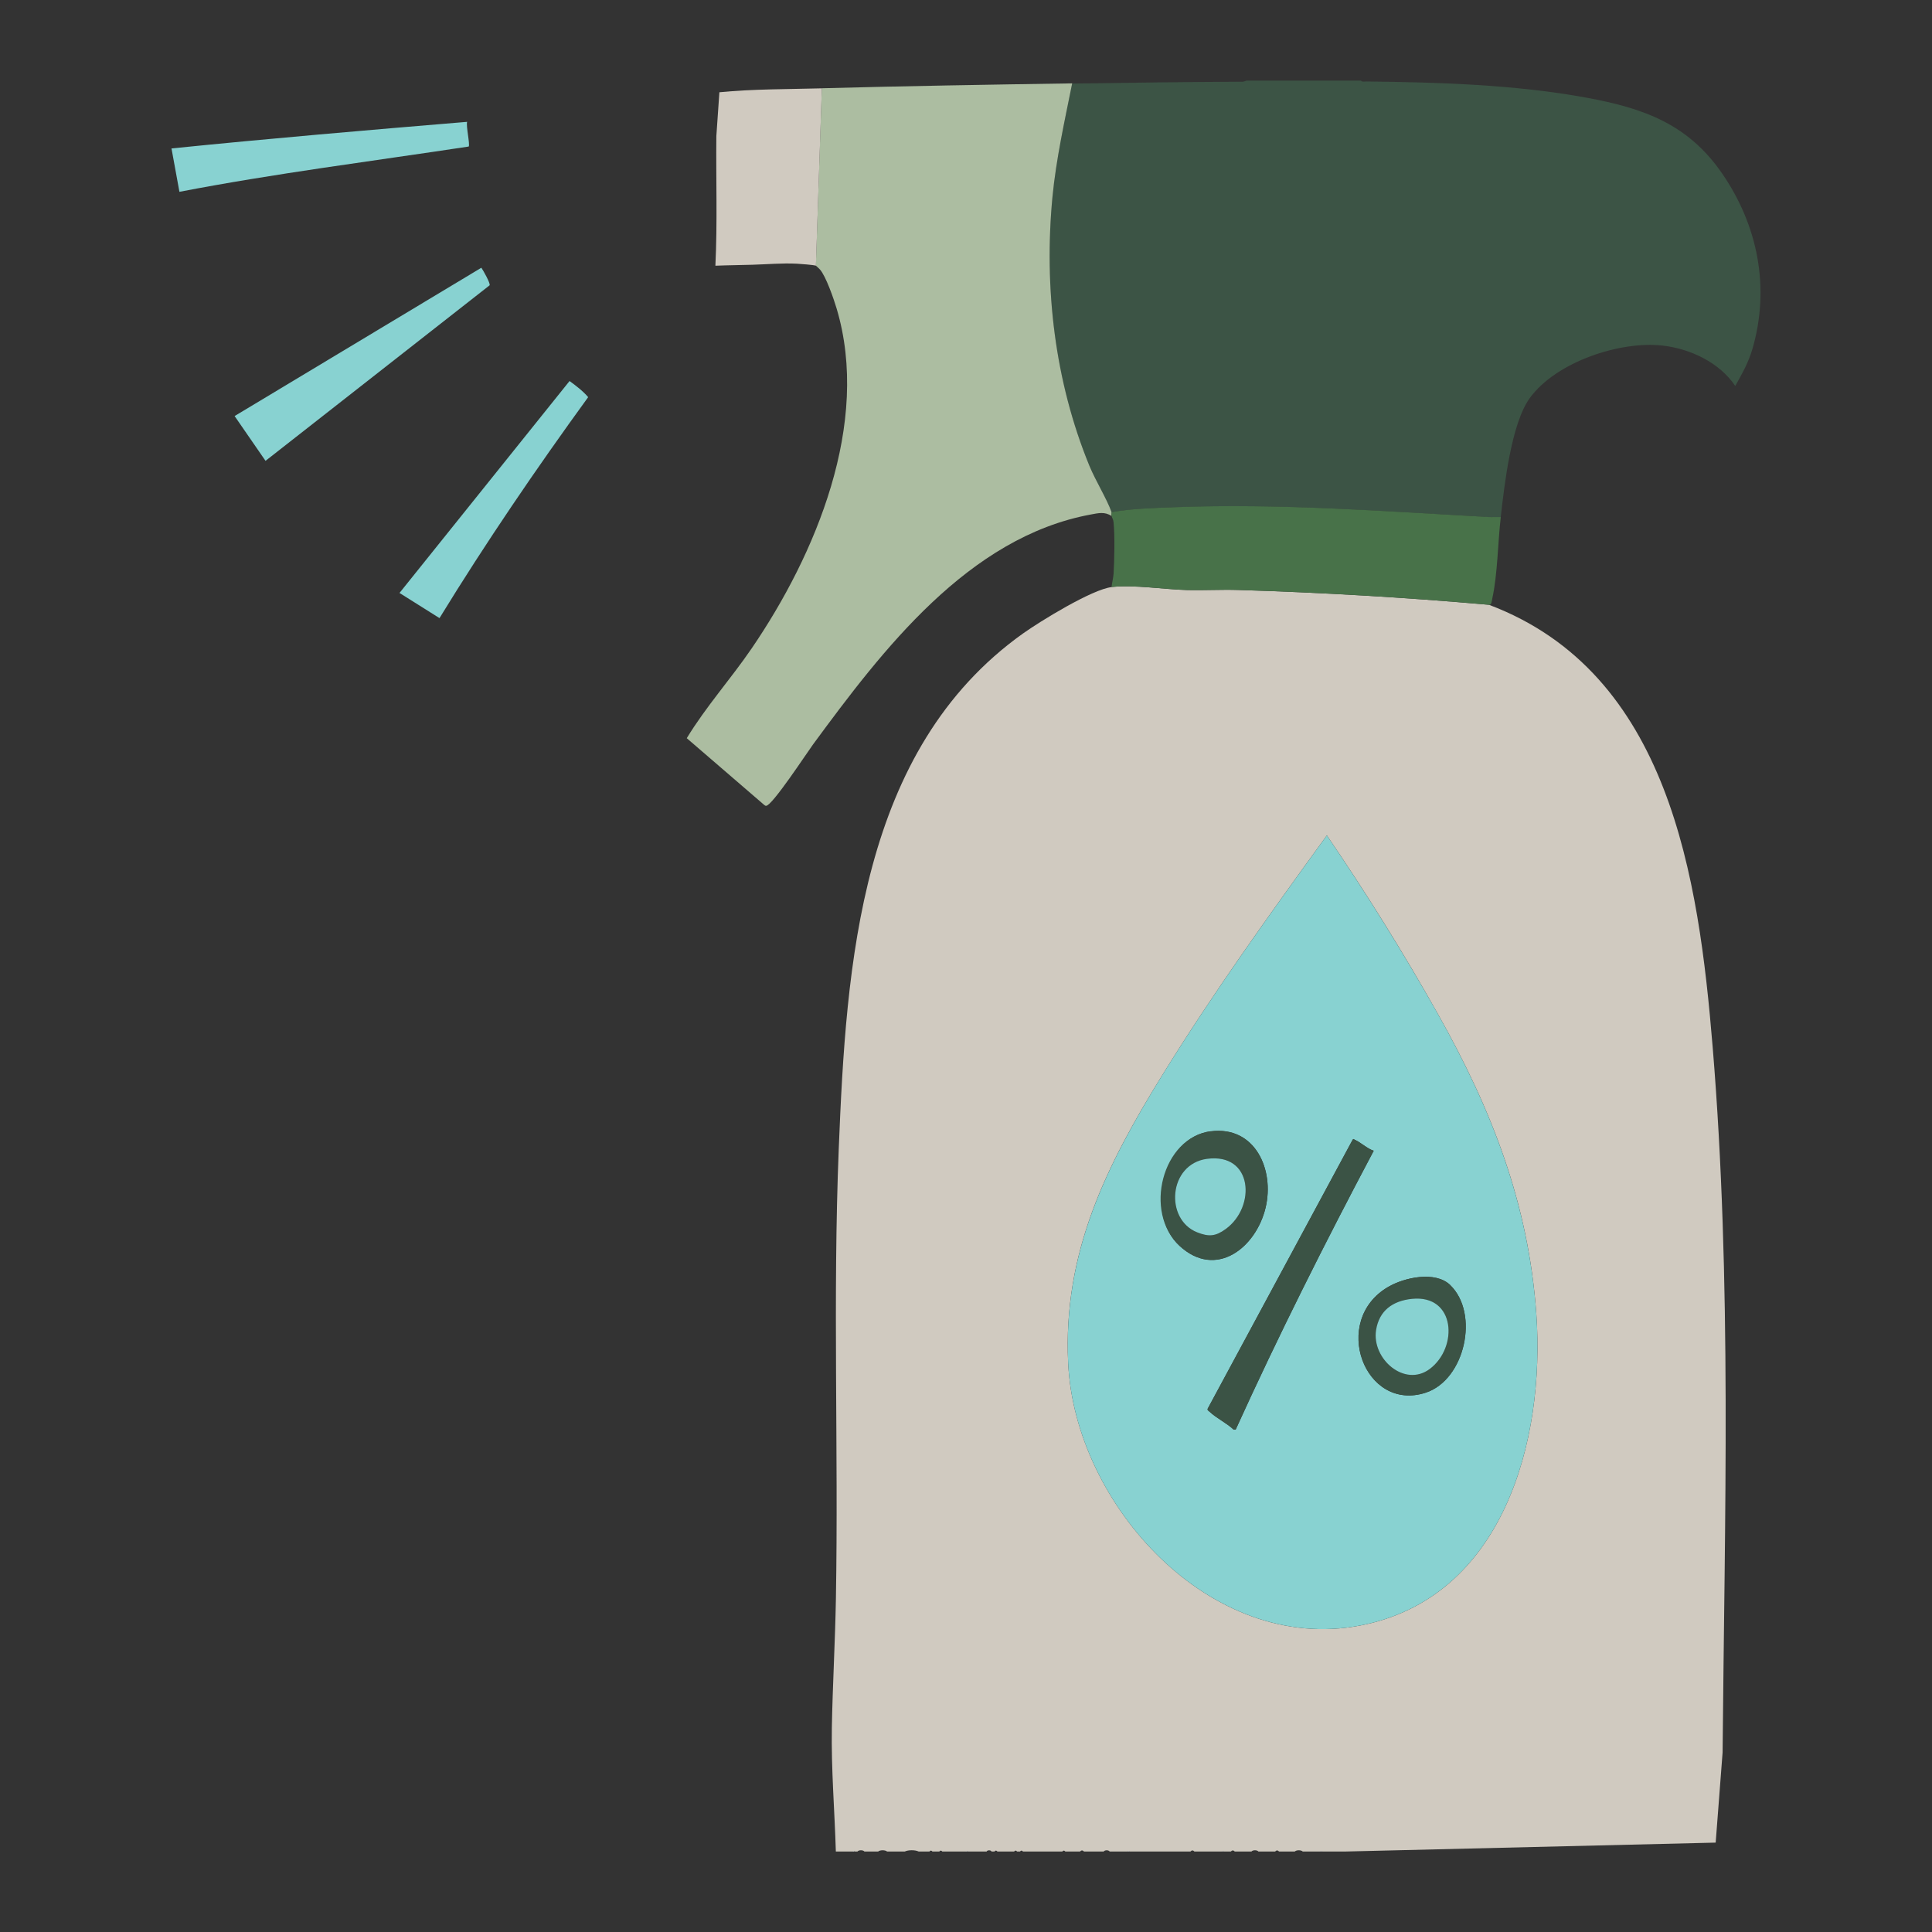 <svg xmlns="http://www.w3.org/2000/svg" width="60pt" viewBox="0 0 60 60" height="60pt"><rect x="0" y="0" width="60" height="60" fill="#333333" stroke="none"/><switch><g><path fill="#d0cac0" d="m34.52 18.23c.72-.075 1.607.073 2.339.094.53.014 1.064-.019 1.595-.002 2.599.079 5.194.231 7.787.46 5.61 2.114 6.513 8.481 6.947 13.728.601 7.261.372 14.63.309 21.914l-.215 2.8-11.478.276h-.734l-.025-.02-.036.02h-.552c-.047-.051-.197-.051-.246 0h-.489c-.038-.043-.083-.043-.121 0h-.52c-.038-.051-.176-.051-.215 0h-.519c-.039-.043-.083-.043-.122 0h-.215l-.024-.02-.037.02h-.856c-.039-.043-.083-.043-.122 0h-1.897l-.024-.02-.037.02h-.552c-.028-.049-.152-.051-.184 0h-.613c-.039-.043-.083-.043-.122 0h-.458c-.031-.037-.061-.037-.092 0h-1.223c-.03-.037-.061-.037-.091 0h-.092c-.03-.037-.061-.037-.091 0h-.519c-.031-.037-.061-.037-.092 0h-.091c-.02-.049-.132-.049-.152 0h-.582l-.025-.02-.036.02h-.735c-.03-.037-.061-.037-.091 0h-.215c-.031-.037-.061-.037-.091 0h-.337c-.11-.053-.327-.051-.428 0h-.552c-.057-.051-.219-.051-.276 0h-.428c-.039-.051-.177-.051-.215 0h-.092l-.024-.02-.036.02h-.52c-.038-1.284-.146-2.556-.124-3.843.023-1.286.102-2.674.126-4.007.081-4.66-.099-9.335.089-13.989.232-5.708.654-12.371 5.716-15.984.538-.384 2.159-1.38 2.763-1.445zm6.687 7.714c-1.765 2.433-3.526 4.88-5.108 7.44-1.743 2.818-3.092 5.513-2.926 8.952.211 4.392 4.419 9.039 9.067 8.146 4.437-.852 5.752-5.736 5.472-9.678-.243-3.435-1.392-6.355-3.055-9.311-1.068-1.899-2.222-3.749-3.45-5.549z"></path><path fill="#3c5445" d="m42.263 2.5c.032.051.115.03.168.03 2.242.025 4.636.098 6.841.504 1.772.326 3.147.815 4.204 2.345 1.116 1.615 1.504 3.557.944 5.468-.124.422-.319.761-.53 1.14-.485-.726-1.396-1.156-2.25-1.254-1.335-.154-3.317.512-4.129 1.626-.58.797-.789 2.704-.905 3.7-.125-.004-.255.006-.381 0-3.24-.18-6.486-.428-9.733-.306-.661.024-1.321.04-1.974.154-.152-.42-.497-.978-.688-1.438-1.075-2.62-1.414-5.521-1.148-8.339.112-1.189.379-2.368.613-3.535 1.771-.026 3.54-.05 5.313-.058l.104-.033h3.551z"></path><path d="m28.523 57.498h-.428"></path><path d="m27.543 57.498h-.276"></path><path d="m40.459 57.498h-.246"></path><path d="m26.839 57.498h-.215"></path><path d="m39.081 57.498h-.215"></path><path d="m34.459 57.498h-.184"></path><path d="m30.787 57.498h-.152"></path><path d="m33.664 57.498h-.122"></path><path d="m37.091 57.498h-.122"></path><path d="m38.347 57.498h-.122"></path><path d="m39.724 57.498h-.121"></path><path d="m28.951 57.498h-.092"></path><path d="m29.257 57.498h-.091"></path><path d="m30.972 57.498h-.092"></path><path d="m31.582 57.498h-.091"></path><path d="m31.767 57.498h-.091"></path><path d="m33.082 57.498h-.092"></path><g fill="#fefefe"><path d="m26.532 57.498h-.061l.037-.02z"></path><path d="m30.052 57.498h-.06l.036-.02z"></path><path d="m35.072 57.498h-.061l.037-.02z"></path><path d="m38.01 57.498h-.061l.037-.02z"></path><path d="m41.07 57.498h-.061l.036-.02z"></path></g><path fill="#acbda1" d="m33.297 2.591c-.234 1.169-.499 2.346-.613 3.535-.266 2.818.073 5.719 1.148 8.339.191.462.536 1.018.688 1.438.01.028-.008.089 0 .122-.215-.142-.412-.089-.643-.047-3.808.704-6.474 4.214-8.625 7.138-.191.26-1.27 1.907-1.459 1.909-.024 0-.044-.012-.063-.03l-2.402-2.07c.597-.982 1.368-1.84 2.017-2.79 1.99-2.913 3.701-6.991 2.637-10.554-.085-.286-.334-1.012-.521-1.215-.014-.017-.116-.112-.124-.116l.185-5.509c2.587-.069 5.186-.113 7.773-.152z"></path><path fill="#487249" d="m46.608 16.057c-.093.8-.097 1.776-.265 2.536-.012.053-.021.211-.102.189-2.595-.229-5.19-.381-7.787-.46-.529-.017-1.063.016-1.595.002-.734-.021-1.621-.169-2.339-.094.014-.134.055-.28.063-.412.026-.434.041-1.17 0-1.594-.01-.104-.043-.126-.063-.197-.008-.033.01-.096 0-.122.651-.114 1.313-.128 1.974-.154 3.247-.122 6.493.126 9.733.306.128.006.256-.004.381 0z"></path><path fill="#d0cac0" d="m25.524 2.743-.185 5.509c-.065-.026-.493-.057-.596-.063-.461-.022-.921.02-1.378.033-.383.012-.767.014-1.148.03.065-1.339.016-2.684.03-4.025l.094-1.362c1.057-.103 2.122-.093 3.183-.122z"></path><path fill="#88d2d1" d="m15.205 8.861-6.959 5.451-.96-1.391 7.663-4.606c.055.077.288.489.256.546z"></path><path fill="#88d2d1" d="m14.507 3.784c-.039.13.095.702.049.767-2.989.453-6.01.834-8.984 1.406l-.246-1.347c3.056-.31 6.119-.572 9.181-.826z"></path><path fill="#88d2d1" d="m17.688 11.833c.203.148.422.315.578.501-1.619 2.23-3.175 4.51-4.617 6.862l-1.242-.781z"></path><path fill="#88d2d1" d="m41.207 25.944c1.226 1.8 2.38 3.65 3.45 5.549 1.661 2.954 2.81 5.876 3.055 9.311.28 3.942-1.035 8.826-5.472 9.678-4.648.893-8.856-3.754-9.067-8.146-.164-3.437 1.185-6.132 2.926-8.952 1.582-2.56 3.343-5.005 5.108-7.44zm-3.603 9.189c-1.513.191-2.047 2.569-.972 3.559 1.13 1.041 2.372.063 2.672-1.185.282-1.175-.322-2.546-1.7-2.372zm5.058.605c-.203-.065-.408-.266-.592-.343-.033-.014-.035-.043-.065.006l-4.502 8.353c-.01.045.038.067.065.091.207.197.525.347.738.548l.069.004c1.333-2.934 2.78-5.815 4.287-8.659zm2.376 4.171c-.465-.448-1.422-.237-1.927.057-1.798 1.047-.733 3.908 1.17 3.283 1.214-.4 1.67-2.457.755-3.34z"></path><path fill="#3b5345" d="m42.662 35.738c-1.507 2.844-2.954 5.725-4.287 8.659l-.069-.004c-.213-.201-.531-.351-.738-.548-.027-.026-.075-.046-.065-.091l4.502-8.353c.03-.049.034-.02.065-.006.182.077.389.278.592.343z"></path><path fill="#3b5345" d="m37.604 35.133c1.378-.174 1.98 1.197 1.7 2.372-.298 1.248-1.542 2.226-2.672 1.185s-.541-3.366.972-3.559zm-.122.856c-1.199.163-1.316 1.875-.306 2.281.367.146.576.13.893-.104.939-.685.85-2.373-.587-2.177z"></path><path fill="#3b5345" d="m45.038 39.909c.915.883.459 2.94-.755 3.34-1.903.625-2.968-2.236-1.17-3.283.503-.294 1.462-.503 1.927-.057zm-1.191.428c-.596.061-1.016.364-1.112.97-.142.897.889 1.792 1.668 1.207.893-.671.801-2.317-.556-2.177z"></path><path fill="#88d2d1" d="m37.482 35.989c1.435-.194 1.526 1.492.587 2.177-.317.232-.526.25-.893.104-1.01-.404-.891-2.116.306-2.281z"></path><path fill="#88d2d1" d="m43.847 40.337c1.357-.14 1.449 1.506.556 2.177-.779.585-1.808-.312-1.668-1.207.096-.606.516-.907 1.112-.97z"></path></g></switch></svg>